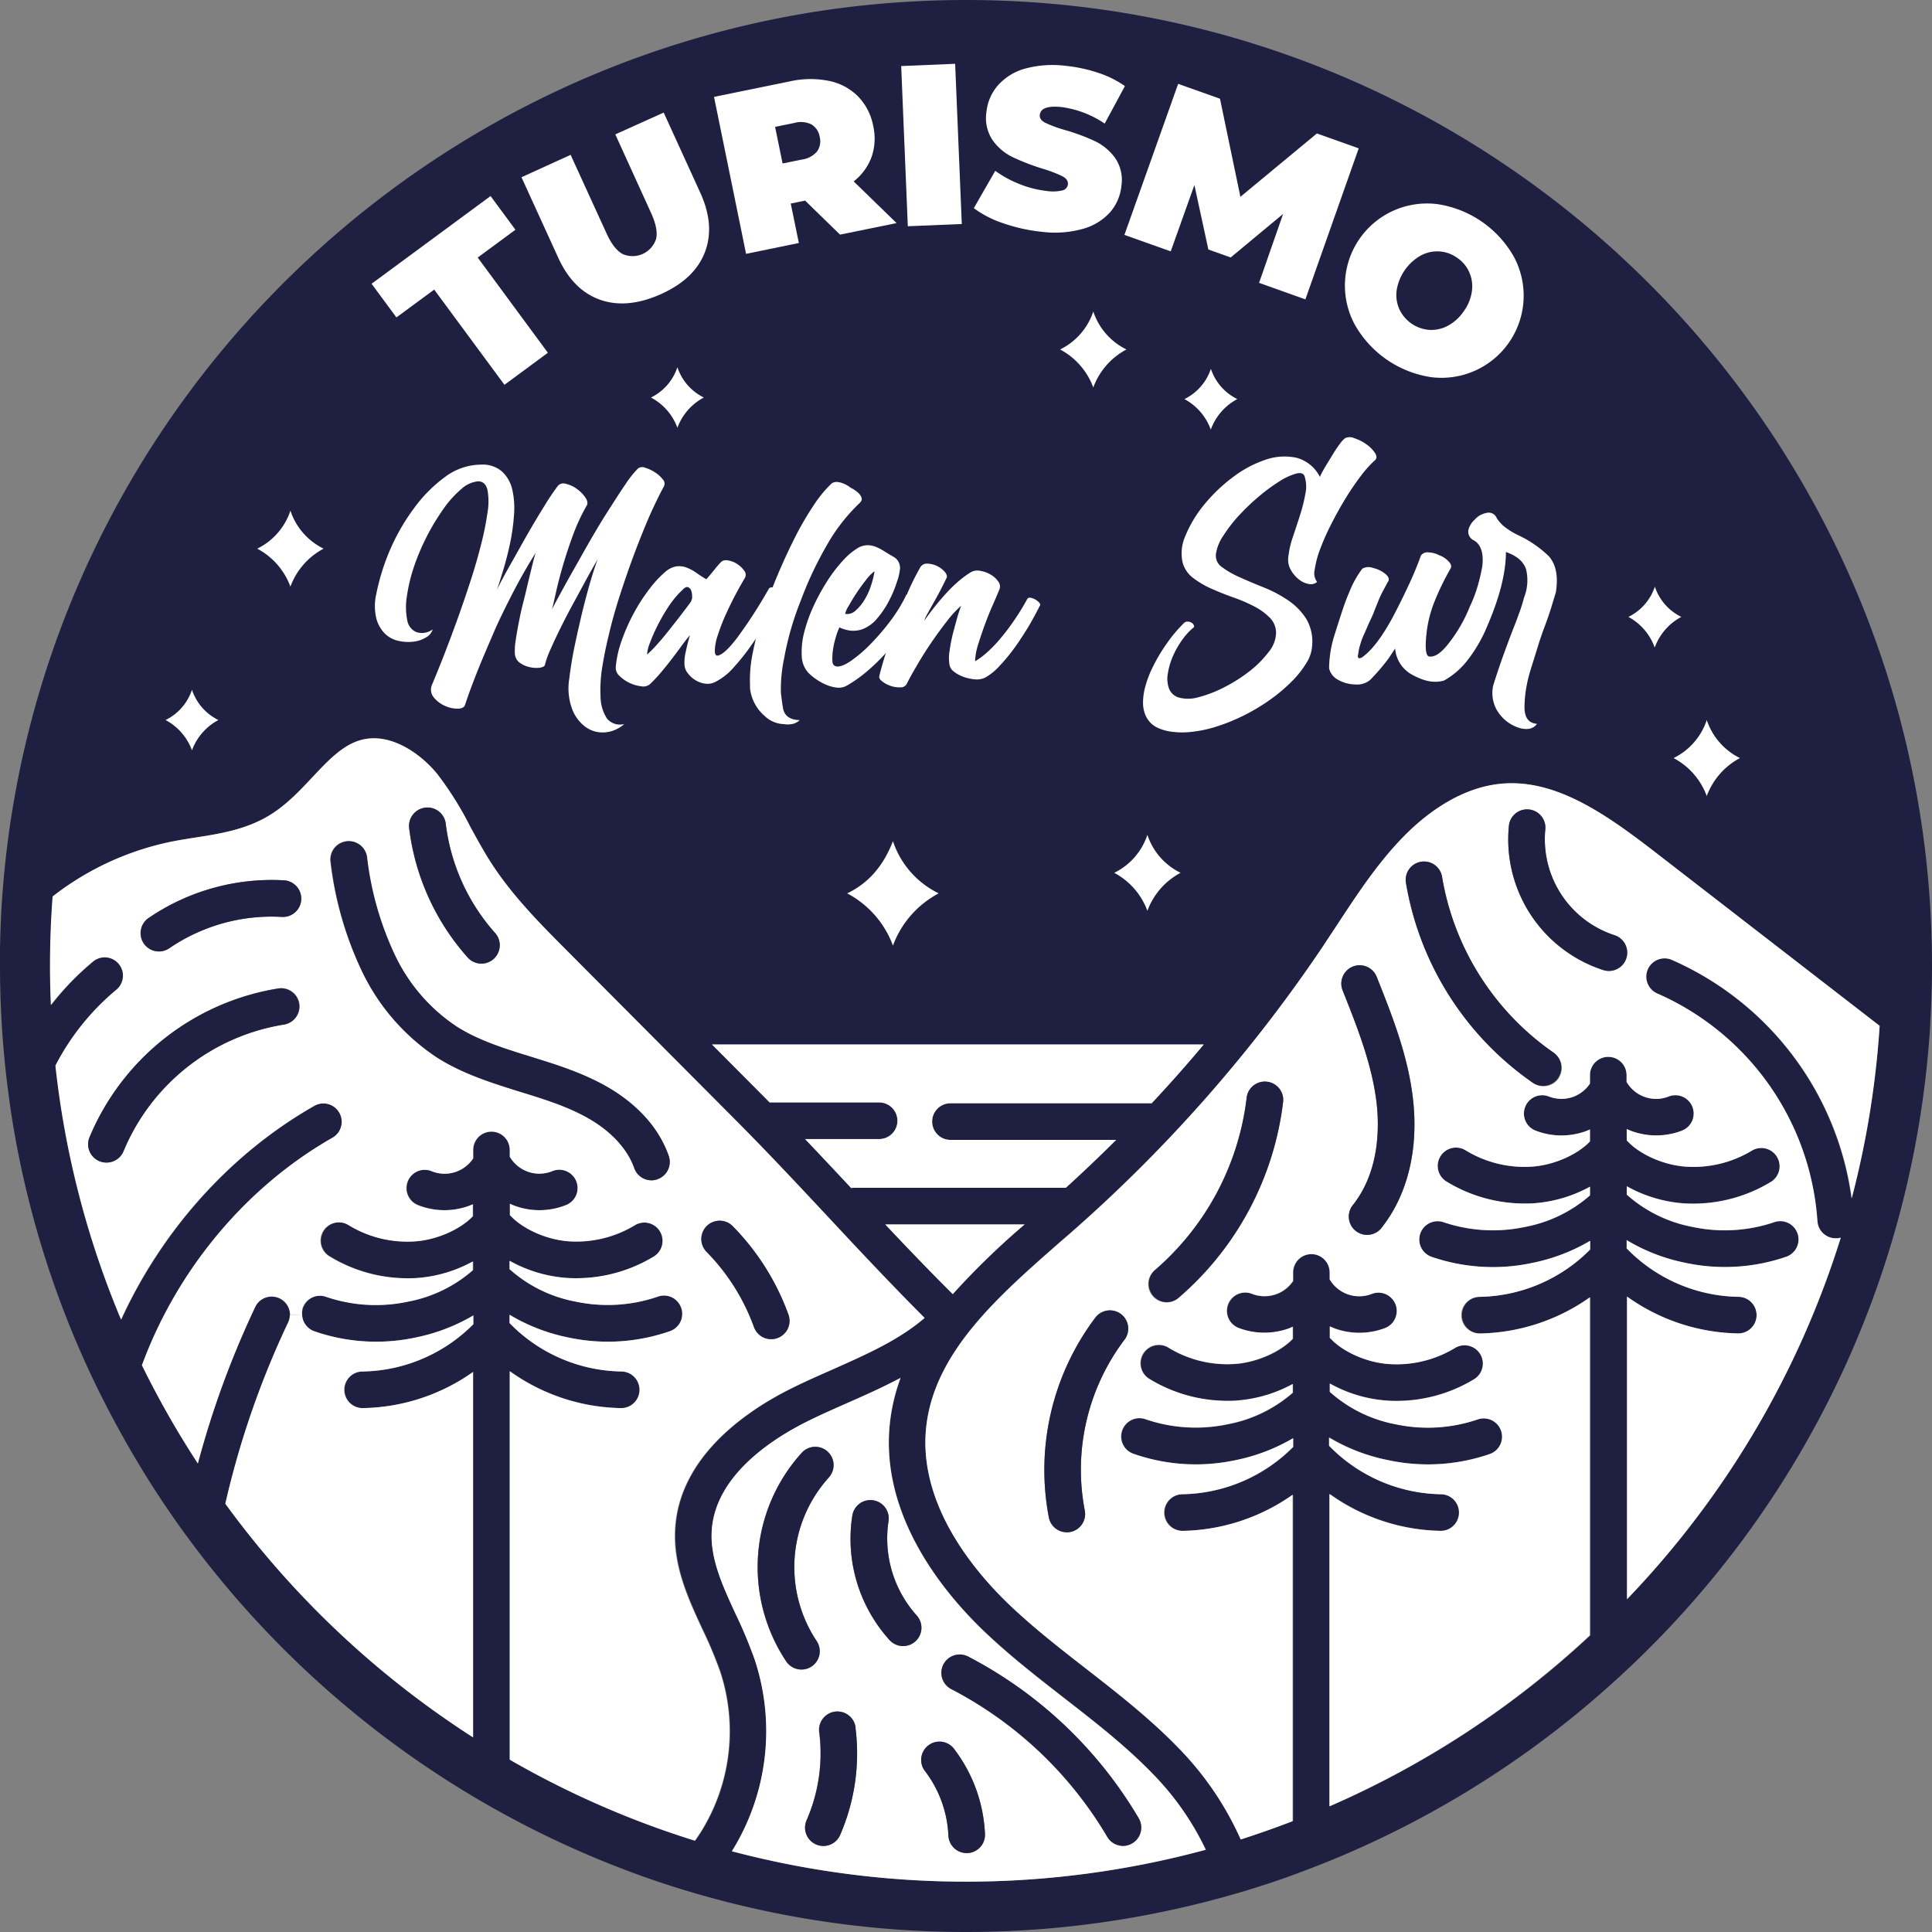 <svg xmlns="http://www.w3.org/2000/svg" viewBox="0 0 422.1 422.1"><rect x="0" y="0" width="422.1" height="422.1" fill="#808080" stroke="none"/><defs><style>.cls-1{fill:#1f1f42;}.cls-2{fill:#fff;}</style></defs><g id="Capa_2" data-name="Capa 2"><g id="Capa_1-2" data-name="Capa 1"><path class="cls-1" d="M422.1,211.05c0,4-.13,8-.35,11.92-.05,1.49-.18,3.23-.28,4.43a210.6,210.6,0,0,1-66.06,137.45q-3.92,3.67-8,7.14a211.26,211.26,0,0,1-56.89,34.56q-4,1.62-8,3.08c-2.65,1-5.32,1.86-8,2.72s-5.12,1.55-7.71,2.26a211.25,211.25,0,0,1-114.56-.86q-4.53-1.31-9-2.82A212,212,0,0,1,46.5,343.05q-3.44-4.28-6.64-8.71a209.77,209.77,0,0,1-13-20.43q-3-5.36-5.71-10.89A209.64,209.64,0,0,1,2.48,243.44Q2,240.25,1.6,237a212,212,0,0,1-1.6-26c0-1.18,0-2.36,0-3.53.07-4.26.25-8.49.57-12.68C8.92,86,100.13,0,211.05,0,327.42,0,422.1,94.68,422.1,211.05Zm-11.44,13.07-48.9-37.83c-10.83-8.38-21.5-15.85-33.08-15.09-9,.59-16.55,6.22-21.25,10.83-6,5.89-10.6,12.91-15.48,20.34-1,1.56-2.05,3.12-3.08,4.67a323.29,323.29,0,0,1-55.13,62.43l-2.31,2c-13.44,11.79-27.34,24-29.08,40.31-1.8,17,10.7,31.67,18.31,38.91,5.17,4.92,11,9.45,16.6,13.82,6.91,5.38,14,10.93,20.31,17.43a68.24,68.24,0,0,1,13.6,19.89q5.76-1.82,11.35-4V326.56a43,43,0,0,1-24.08,7.9h0a4,4,0,0,1,0-8,34.93,34.93,0,0,0,24.17-10.34v-1.91A40.52,40.52,0,0,1,270,319a41.24,41.24,0,0,1-22.22-1.32,4,4,0,1,1,2.61-7.56,33.8,33.8,0,0,0,17.92,1.07,30,30,0,0,0,14.19-6.89v-1.9A30,30,0,0,1,270.79,306c-.86.07-1.72.11-2.58.11a32.7,32.7,0,0,1-17-4.78,4,4,0,1,1,4.18-6.82A24.59,24.59,0,0,0,270.14,298c4.61-.38,9.68-2.63,12.38-5.48v-2.63c-.29.13-.57.26-.86.37a15.79,15.79,0,0,1-11-.11,4,4,0,0,1,2.92-7.45,7.51,7.51,0,0,0,9-2.81V278a4,4,0,1,1,8,0v1.47a7.49,7.49,0,0,0,9.2,3.19,4,4,0,0,1,2.92,7.45,15.79,15.79,0,0,1-11,.11c-.37-.14-.73-.3-1.09-.47v2.51l.16.14c2.68,2.9,7.79,5.18,12.44,5.56a24.61,24.61,0,0,0,14.76-3.52,4,4,0,0,1,4.18,6.82,32.7,32.7,0,0,1-17,4.78c-.86,0-1.73,0-2.59-.11a29.69,29.69,0,0,1-12-3.7v1.82a29.82,29.82,0,0,0,14.42,7.1,33.77,33.77,0,0,0,17.91-1.07,4,4,0,0,1,2.62,7.56A41.28,41.28,0,0,1,303.24,319a40.37,40.37,0,0,1-12.72-4.93v1.8a34.85,34.85,0,0,0,24.39,10.59,4,4,0,0,1,0,8h0a43,43,0,0,1-24.31-8.06v68.22a200.76,200.76,0,0,0,56.89-37.34V283.42a42.93,42.93,0,0,1-24.08,7.9h0a4,4,0,0,1,0-8A34.82,34.82,0,0,0,347.41,273v-1.91a40.53,40.53,0,0,1-12.5,4.8,41.14,41.14,0,0,1-22.22-1.33A4,4,0,0,1,315.3,267a33.7,33.7,0,0,0,17.92,1.07,29.88,29.88,0,0,0,14.19-6.89v-1.9a29.84,29.84,0,0,1-11.73,3.58c-.86.07-1.72.1-2.58.1a32.7,32.7,0,0,1-17-4.78,4,4,0,1,1,4.18-6.82A24.59,24.59,0,0,0,335,254.86c4.61-.37,9.68-2.62,12.38-5.48v-2.62c-.29.12-.57.26-.86.36a15.58,15.58,0,0,1-5.37.95,15.41,15.41,0,0,1-5.66-1.06,4,4,0,0,1,2.92-7.45,7.56,7.56,0,0,0,5.34.06,7.65,7.65,0,0,0,3.63-2.87V234.9a4,4,0,0,1,8,0v1.47a7.46,7.46,0,0,0,9.2,3.19,4,4,0,0,1,2.92,7.45,15.65,15.65,0,0,1-11,.11,11.46,11.46,0,0,1-1.09-.46v2.51a2,2,0,0,1,.16.14c2.68,2.89,7.8,5.17,12.44,5.55a24.59,24.59,0,0,0,14.76-3.52,4,4,0,0,1,4.18,6.82,32.7,32.7,0,0,1-17,4.78c-.86,0-1.73,0-2.59-.1a30,30,0,0,1-11.95-3.7V261a29.9,29.9,0,0,0,14.42,7.09A33.71,33.71,0,0,0,387.75,267a4,4,0,0,1,2.61,7.56,41.17,41.17,0,0,1-22.23,1.33,40.15,40.15,0,0,1-12.72-4.94v1.81a34.8,34.8,0,0,0,24.39,10.58,4,4,0,0,1,0,8h0a42.91,42.91,0,0,1-24.31-8.06V349.4a200.17,200.17,0,0,0,46.7-79,4.29,4.29,0,0,1-.81.14H401a4,4,0,0,1-4-3.73,58.68,58.68,0,0,0-35-49.76,4,4,0,0,1,3.22-7.33,66.69,66.69,0,0,1,39.27,52.08A199.12,199.12,0,0,0,410.66,224.12ZM263,228.19H155.55l10.52,10.57,2.08,2.1h23.92a4,4,0,0,1,0,8H175.89c3.45,3.62,6.79,7.19,10.07,10.7a4.93,4.93,0,0,1,.54-.05h46.37q5.64-5.15,11-10.47h-36.2a4,4,0,0,1,0-8h43.93Q257.49,234.73,263,228.19Zm.47,175.94a61.28,61.28,0,0,0-11.61-16.61c-5.88-6.08-12.79-11.46-19.47-16.66-5.78-4.5-11.75-9.15-17.21-14.34-8.67-8.26-22.91-25.17-20.74-45.56a41.24,41.24,0,0,1,2.35-9.93c-3.84,2.05-7.83,3.82-11.76,5.55-2.71,1.2-5.52,2.44-8.17,3.74-7.65,3.74-20.58,11.85-21.33,24.11-.37,6.09,2.36,12,5.26,18.28a99.4,99.4,0,0,1,4.14,9.92,49.67,49.67,0,0,1-4.92,41.7,1.48,1.48,0,0,0-.08.13,200.36,200.36,0,0,0,103.54-.33ZM223.86,267.51H193.41c4.72,5,9.59,10.1,14.75,15.23A166.91,166.91,0,0,1,223.86,267.51Zm-42.1,31.76c7.49-3.31,14.63-6.47,20.28-11.33-7.56-7.55-14.5-15-21.23-22.18-6.47-6.92-13.16-14.08-20.41-21.36l-36.7-36.87c-5.68-5.7-11.55-11.6-16.15-18.63-1.79-2.74-3.34-5.6-4.85-8.36A72.06,72.06,0,0,0,95.47,169c-3.68-4.46-10.23-9.06-16.56-7.36-4,1.08-7.24,4.51-10.64,8.13-2.84,3-5.78,6.17-9.55,8.43C53.61,181.28,48,182.17,42.5,183c-1.56.25-3,.48-4.5.76a62.56,62.56,0,0,0-26.43,12.08Q11,203.39,11,211.05c0,2.86.07,5.7.19,8.53a60.89,60.89,0,0,1,9.2-9.51,4,4,0,1,1,5.1,6.17,53.42,53.42,0,0,0-13.31,16.57A198.56,198.56,0,0,0,26.52,288.3c8.87-19.4,23.76-36.19,42.2-46.69a4,4,0,1,1,4,6.95c-19.07,10.86-34,29-41.64,49.72a200,200,0,0,0,12.14,21.46,200.63,200.63,0,0,1,12.51-34.16A4,4,0,1,1,62.92,289a192.76,192.76,0,0,0-13.69,39.53,201.81,201.81,0,0,0,54.13,51.05V299.74a42.9,42.9,0,0,1-24.08,7.9h0a4,4,0,0,1,0-8,34.84,34.84,0,0,0,24.16-10.33v-1.92a40.57,40.57,0,0,1-12.49,4.8,41.17,41.17,0,0,1-22.23-1.33A4,4,0,0,1,66,287.2a4.13,4.13,0,0,1,.22-1.42,4,4,0,0,1,5.09-2.48,33.57,33.57,0,0,0,17.91,1.07,29.87,29.87,0,0,0,14.19-6.88v-1.91a29.79,29.79,0,0,1-11.72,3.58c-.86.07-1.73.1-2.59.1a32.7,32.7,0,0,1-17-4.78,4,4,0,1,1,4.18-6.82A24.54,24.54,0,0,0,91,271.18c4.6-.37,9.67-2.62,12.37-5.48v-2.62a9.19,9.19,0,0,1-.86.36,15.65,15.65,0,0,1-11-.11,4,4,0,1,1,2.93-7.44,7.48,7.48,0,0,0,9-2.82v-1.85a4,4,0,0,1,8,0v1.47a7.49,7.49,0,0,0,9.2,3.2,4,4,0,1,1,2.92,7.44,15.65,15.65,0,0,1-11,.11,11.46,11.46,0,0,1-1.09-.46v2.51l.16.14c2.68,2.89,7.8,5.17,12.45,5.55a24.59,24.59,0,0,0,14.75-3.52,4,4,0,0,1,4.18,6.82,32.67,32.67,0,0,1-17,4.78c-.86,0-1.72,0-2.58-.1a30,30,0,0,1-12-3.7v1.82a29.81,29.81,0,0,0,14.42,7.09,33.7,33.7,0,0,0,17.92-1.07,4,4,0,1,1,2.61,7.56,41.14,41.14,0,0,1-22.22,1.33,40.3,40.3,0,0,1-12.73-4.94v1.81a34.82,34.82,0,0,0,24.4,10.58,4,4,0,0,1,0,8h-.05a42.93,42.93,0,0,1-24.31-8.06v84.87a199.4,199.4,0,0,0,40.45,17.7c.48-.68.94-1.36,1.38-2.06a41.57,41.57,0,0,0,4.11-34.92,91.52,91.52,0,0,0-3.82-9.11c-3.18-6.89-6.47-14-6-22.11,1-16.31,16.58-26.31,25.79-30.81C176.09,301.77,179,300.5,181.76,299.27Z"></path><path class="cls-2" d="M361.76,186.29l48.9,37.83a199.12,199.12,0,0,1-6.09,37.68,66.69,66.69,0,0,0-39.27-52.08,4,4,0,0,0-3.22,7.33,58.68,58.68,0,0,1,35,49.76,4,4,0,0,0,4,3.73h.27a4.29,4.29,0,0,0,.81-.14,200.17,200.17,0,0,1-46.7,79V283.26a42.91,42.91,0,0,0,24.31,8.06h0a4,4,0,0,0,0-8,34.8,34.8,0,0,1-24.39-10.58v-1.81a40.15,40.15,0,0,0,12.72,4.94,41.17,41.17,0,0,0,22.23-1.33,4,4,0,0,0-2.61-7.56,33.71,33.71,0,0,1-17.92,1.07A29.9,29.9,0,0,1,355.41,261v-1.82a30,30,0,0,0,11.95,3.7c.86.07,1.73.1,2.59.1a32.7,32.7,0,0,0,17-4.78,4,4,0,0,0-4.18-6.82A24.59,24.59,0,0,1,368,254.86c-4.64-.38-9.76-2.66-12.44-5.55a2,2,0,0,0-.16-.14v-2.51a11.46,11.46,0,0,0,1.09.46,15.65,15.65,0,0,0,11-.11,4,4,0,0,0-2.92-7.45,7.46,7.46,0,0,1-9.2-3.19V234.9a4,4,0,0,0-8,0v1.85a7.65,7.65,0,0,1-3.63,2.87,7.56,7.56,0,0,1-5.34-.06,4,4,0,0,0-2.92,7.45,15.41,15.41,0,0,0,5.66,1.06,15.58,15.58,0,0,0,5.37-.95c.29-.1.57-.24.86-.36v2.62c-2.7,2.86-7.77,5.11-12.38,5.48a24.59,24.59,0,0,1-14.75-3.52,4,4,0,1,0-4.18,6.82,32.7,32.7,0,0,0,17,4.78c.86,0,1.72,0,2.58-.1a29.84,29.84,0,0,0,11.73-3.58v1.9a29.88,29.88,0,0,1-14.19,6.89A33.7,33.7,0,0,1,315.3,267a4,4,0,0,0-2.61,7.56,41.14,41.14,0,0,0,22.22,1.33,40.53,40.53,0,0,0,12.5-4.8V273a34.82,34.82,0,0,1-24.16,10.34,4,4,0,0,0,0,8h0a42.93,42.93,0,0,0,24.08-7.9v73.86a200.76,200.76,0,0,1-56.89,37.34V326.4a43,43,0,0,0,24.31,8.06h0a4,4,0,0,0,0-8,34.85,34.85,0,0,1-24.39-10.59v-1.8A40.37,40.37,0,0,0,303.24,319a41.28,41.28,0,0,0,22.23-1.32,4,4,0,0,0-2.62-7.56,33.77,33.77,0,0,1-17.91,1.07,29.82,29.82,0,0,1-14.42-7.1v-1.82a29.69,29.69,0,0,0,12,3.7c.86.07,1.73.11,2.59.11a32.7,32.7,0,0,0,17-4.78,4,4,0,0,0-4.18-6.82A24.61,24.61,0,0,1,303.12,298c-4.65-.38-9.76-2.66-12.44-5.56l-.16-.14v-2.51c.36.17.72.33,1.09.47a15.79,15.79,0,0,0,11-.11,4,4,0,0,0-2.92-7.45,7.49,7.49,0,0,1-9.2-3.19V278a4,4,0,1,0-8,0v1.85a7.51,7.51,0,0,1-9,2.81,4,4,0,0,0-2.92,7.45,15.79,15.79,0,0,0,11,.11c.29-.11.57-.24.86-.37v2.63c-2.7,2.85-7.77,5.1-12.38,5.48a24.59,24.59,0,0,1-14.75-3.52,4,4,0,1,0-4.18,6.82,32.7,32.7,0,0,0,17,4.78c.86,0,1.72,0,2.58-.11a30,30,0,0,0,11.73-3.57v1.9a30,30,0,0,1-14.19,6.89,33.8,33.8,0,0,1-17.92-1.07,4,4,0,1,0-2.61,7.56A41.24,41.24,0,0,0,270,319a40.52,40.52,0,0,0,12.5-4.79v1.91a34.93,34.93,0,0,1-24.17,10.34,4,4,0,0,0,0,8h0a43,43,0,0,0,24.08-7.9v71.33q-5.59,2.14-11.35,4A68.24,68.24,0,0,0,257.57,382c-6.27-6.5-13.4-12.05-20.31-17.43-5.62-4.37-11.43-8.9-16.6-13.82-7.61-7.24-20.11-21.93-18.31-38.91,1.74-16.33,15.64-28.52,29.08-40.31l2.31-2A323.29,323.29,0,0,0,288.87,207c1-1.55,2.05-3.11,3.08-4.67,4.88-7.43,9.49-14.45,15.48-20.34,4.7-4.61,12.21-10.24,21.25-10.83C340.26,170.44,350.93,177.91,361.76,186.29Zm-6.43,23.06a4,4,0,0,0-2.57-5,22.05,22.05,0,0,1-15.13-23.25,4,4,0,0,0-7.95-.83,30,30,0,0,0,20.61,31.69,4.09,4.09,0,0,0,1.23.19A4,4,0,0,0,355.33,209.35Zm-14.81,26.22a4,4,0,0,0-1.06-5.55,58.45,58.45,0,0,1-24.4-38.44,4,4,0,0,0-7.9,1.26A66.57,66.57,0,0,0,335,236.63a4,4,0,0,0,5.56-1.06Zm-38.71,32.67c5.73-7.19,8.17-17.24,6.88-28.29-1.1-9.44-4.57-18.14-7.92-26.55a4,4,0,0,0-7.43,3c3.16,7.93,6.42,16.13,7.41,24.52.6,5.16.73,14.94-5.19,22.38a4,4,0,1,0,6.25,5Zm-21.48-27.48a4,4,0,0,0-7.95-.92,58.84,58.84,0,0,1-20,37.57,4,4,0,1,0,5.19,6.08A66.92,66.92,0,0,0,280.33,240.76Zm-34.66,51.95a4,4,0,0,0-6.36-4.86,55.25,55.25,0,0,0-10.15,43.66,4,4,0,0,0,3.92,3.22,4.29,4.29,0,0,0,.79-.07A4,4,0,0,0,237,330,47.11,47.11,0,0,1,245.67,292.71Z"></path><path class="cls-1" d="M352.76,204.32a4,4,0,0,1-1.24,7.8,4.09,4.09,0,0,1-1.23-.19,30,30,0,0,1-20.61-31.69,4,4,0,0,1,7.95.83,22.05,22.05,0,0,0,15.13,23.25Z"></path><path class="cls-1" d="M339.46,230a4,4,0,0,1-4.5,6.61,66.57,66.57,0,0,1-27.8-43.79,4,4,0,0,1,7.9-1.26A58.45,58.45,0,0,0,339.46,230Z"></path><path class="cls-1" d="M308.69,240c1.29,11.05-1.15,21.1-6.88,28.29a4,4,0,1,1-6.25-5c5.92-7.44,5.79-17.22,5.19-22.38-1-8.39-4.25-16.59-7.41-24.52a4,4,0,0,1,7.43-3C304.12,221.81,307.59,230.51,308.69,240Z"></path><path class="cls-1" d="M276.81,236.33a4,4,0,0,1,3.52,4.43,66.92,66.92,0,0,1-22.79,42.73,4,4,0,0,1-2.59,1,4,4,0,0,1-2.6-7,58.84,58.84,0,0,0,20-37.57A4,4,0,0,1,276.81,236.33Z"></path><path class="cls-2" d="M155.55,228.19H263q-5.47,6.54-11.38,12.85H207.65a4,4,0,0,0,0,8h36.2q-5.34,5.33-11,10.47H186.5a4.93,4.93,0,0,0-.54.05c-3.28-3.51-6.62-7.08-10.07-10.7h16.18a4,4,0,0,0,0-8H168.15l-2.08-2.1Z"></path><path class="cls-2" d="M251.82,387.52a61.28,61.28,0,0,1,11.61,16.61,200.36,200.36,0,0,1-103.54.33,1.48,1.48,0,0,1,.08-.13,49.67,49.67,0,0,0,4.92-41.7,99.4,99.4,0,0,0-4.14-9.92c-2.9-6.27-5.63-12.19-5.26-18.28.75-12.26,13.68-20.37,21.33-24.11,2.65-1.3,5.46-2.54,8.17-3.74,3.93-1.73,7.92-3.5,11.76-5.55A41.24,41.24,0,0,0,194.4,311c-2.17,20.39,12.07,37.3,20.74,45.56,5.46,5.19,11.43,9.84,17.21,14.34C239,376.06,245.94,381.44,251.82,387.52Zm-4.46,15.21a4,4,0,0,0,1.43-5.47,93.06,93.06,0,0,0-37.3-35.33,4,4,0,1,0-3.66,7.12,85.06,85.06,0,0,1,34.06,32.25,4,4,0,0,0,3.45,2A3.92,3.92,0,0,0,247.36,402.73Zm-36,2.13a4,4,0,0,0,3.83-4.16,33,33,0,0,0-6.61-18.43,4,4,0,1,0-6.37,4.82,25.1,25.1,0,0,1,5,13.93,4,4,0,0,0,4,3.84ZM200,358.58a4,4,0,0,0,.26-5.65,25.19,25.19,0,0,1-6.15-20.56,4,4,0,1,0-7.9-1.27,32.93,32.93,0,0,0,8.14,27.23,4,4,0,0,0,5.65.25Zm-16.46,42.33a44.66,44.66,0,0,0,3.35-23.5,4,4,0,1,0-7.94,1,36.52,36.52,0,0,1-2.74,19.28,4,4,0,0,0,2.07,5.26,3.92,3.92,0,0,0,1.59.34A4,4,0,0,0,183.55,400.91Zm-2.46-78.13a4,4,0,1,0-5.93-5.37A37.16,37.16,0,0,0,171.77,363a4,4,0,0,0,3.33,1.78,3.93,3.93,0,0,0,2.22-.67,4,4,0,0,0,1.11-5.54,29.17,29.17,0,0,1,2.66-35.75Z"></path><path class="cls-1" d="M248.79,397.26a4,4,0,0,1-1.43,5.47,3.92,3.92,0,0,1-2,.55,4,4,0,0,1-3.45-2,85.06,85.06,0,0,0-34.06-32.25,4,4,0,1,1,3.66-7.12A93.06,93.06,0,0,1,248.79,397.26Z"></path><path class="cls-1" d="M244.92,287.1a4,4,0,0,1,.75,5.61A47.11,47.11,0,0,0,237,330a4,4,0,0,1-3.14,4.71,4.29,4.29,0,0,1-.79.07,4,4,0,0,1-3.92-3.22,55.25,55.25,0,0,1,10.15-43.66A4,4,0,0,1,244.92,287.1Z"></path><path class="cls-2" d="M193.41,267.51h30.45a166.91,166.91,0,0,0-15.7,15.23C203,277.61,198.13,272.52,193.41,267.51Z"></path><path class="cls-1" d="M215.2,400.7a4,4,0,0,1-3.83,4.16h-.17a4,4,0,0,1-4-3.84,25.1,25.1,0,0,0-5-13.93,4,4,0,1,1,6.37-4.82A33,33,0,0,1,215.2,400.7Z"></path><path class="cls-1" d="M200.27,352.93a4,4,0,0,1-5.91,5.4,32.93,32.93,0,0,1-8.14-27.23,4,4,0,1,1,7.9,1.27A25.19,25.19,0,0,0,200.27,352.93Z"></path><path class="cls-2" d="M202,287.94c-5.65,4.86-12.79,8-20.28,11.33-2.79,1.23-5.67,2.5-8.46,3.87-9.21,4.5-24.8,14.5-25.79,30.81-.5,8.1,2.79,15.22,6,22.11a91.52,91.52,0,0,1,3.82,9.11,41.57,41.57,0,0,1-4.11,34.92c-.44.7-.9,1.38-1.38,2.06a199.4,199.4,0,0,1-40.45-17.7V299.58a42.93,42.93,0,0,0,24.31,8.06h.05a4,4,0,0,0,0-8,34.82,34.82,0,0,1-24.4-10.58v-1.81a40.3,40.3,0,0,0,12.73,4.94,41.14,41.14,0,0,0,22.22-1.33,4,4,0,1,0-2.61-7.56,33.7,33.7,0,0,1-17.92,1.07,29.81,29.81,0,0,1-14.42-7.09v-1.82a30,30,0,0,0,12,3.7c.86.07,1.72.1,2.58.1a32.67,32.67,0,0,0,17-4.78,4,4,0,0,0-4.18-6.82A24.59,24.59,0,0,1,124,271.18c-4.65-.38-9.77-2.66-12.45-5.55l-.16-.14V263a11.46,11.46,0,0,0,1.09.46,15.65,15.65,0,0,0,11-.11,4,4,0,1,0-2.92-7.44,7.49,7.49,0,0,1-9.2-3.2v-1.47a4,4,0,0,0-8,0v1.85a7.48,7.48,0,0,1-9,2.82,4,4,0,1,0-2.93,7.44,15.65,15.65,0,0,0,11,.11,9.19,9.19,0,0,0,.86-.36v2.62c-2.7,2.86-7.77,5.11-12.37,5.48a24.54,24.54,0,0,1-14.76-3.52,4,4,0,1,0-4.18,6.82,32.7,32.7,0,0,0,17,4.78c.86,0,1.73,0,2.59-.1a29.79,29.79,0,0,0,11.72-3.58v1.91a29.87,29.87,0,0,1-14.19,6.88,33.57,33.57,0,0,1-17.91-1.07,4,4,0,0,0-5.09,2.48A4.13,4.13,0,0,0,66,287.2l-2.64.09a4,4,0,0,0-7.62-1.71,200.63,200.63,0,0,0-12.51,34.16A200,200,0,0,1,31,298.28c7.6-20.69,22.57-38.86,41.64-49.72a4,4,0,1,0-4-6.95c-18.44,10.5-33.33,27.29-42.2,46.69a198.56,198.56,0,0,1-14.34-55.49,53.42,53.42,0,0,1,13.31-16.57,4,4,0,1,0-5.1-6.17,60.89,60.89,0,0,0-9.2,9.51c-.12-2.83-.19-5.67-.19-8.53q0-7.67.57-15.19A62.56,62.56,0,0,1,38,183.78c1.46-.28,2.94-.51,4.5-.76,5.46-.85,11.11-1.74,16.22-4.79,3.77-2.26,6.71-5.4,9.55-8.43,3.4-3.62,6.61-7.05,10.64-8.13,6.33-1.7,12.88,2.9,16.56,7.36a72.06,72.06,0,0,1,7.23,11.51c1.51,2.76,3.06,5.62,4.85,8.36,4.6,7,10.47,12.93,16.15,18.63l36.7,36.87c7.25,7.28,13.94,14.44,20.41,21.36C187.54,273,194.48,280.39,202,287.94Zm-32.18,4.4a4,4,0,0,0,2.41-5.12,53.45,53.45,0,0,0-12.18-19.33,4,4,0,0,0-5.7,5.62,45.42,45.42,0,0,1,10.35,16.43,4,4,0,0,0,3.77,2.64A3.74,3.74,0,0,0,169.86,292.34Zm-26.19-34.71a4,4,0,0,0,2.44-5.1c-2.67-7.6-8.79-12.4-13.45-15.08-5.34-3.08-11.13-4.87-16.73-6.61l-.65-.2c-5.83-1.8-11-3.52-15.46-6.33a38.53,38.53,0,0,1-13.68-15.88,68.52,68.52,0,0,1-6-21.21,4,4,0,1,0-7.93,1.06A76,76,0,0,0,79,212a46.62,46.62,0,0,0,16.59,19.12c5.26,3.32,11,5.23,17.36,7.21l.65.2c5.42,1.67,10.54,3.26,15.1,5.89,4.93,2.84,8.45,6.68,9.9,10.81a4,4,0,0,0,3.78,2.67A3.88,3.88,0,0,0,143.67,257.63Zm-35.79-48.14a4,4,0,0,0,.3-5.65A43.81,43.81,0,0,1,97.39,180a4,4,0,0,0-8,.95,51.87,51.87,0,0,0,12.79,28.26,4,4,0,0,0,5.65.31ZM65.81,196.56a4,4,0,0,0-3.76-4.23,47.75,47.75,0,0,0-29.62,8.24,4,4,0,0,0,4.53,6.6,39.62,39.62,0,0,1,24.62-6.85A4,4,0,0,0,65.81,196.56ZM62,223.85a4,4,0,1,0-1.19-7.91,54,54,0,0,0-41.25,32.53,4,4,0,0,0,2.2,5.21,4,4,0,0,0,1.5.29A4,4,0,0,0,27,251.48,45.86,45.86,0,0,1,62,223.85Z"></path><path class="cls-1" d="M186.9,377.41a44.66,44.66,0,0,1-3.35,23.5,4,4,0,0,1-3.67,2.4,3.92,3.92,0,0,1-1.59-.34,4,4,0,0,1-2.07-5.26A36.52,36.52,0,0,0,179,378.43a4,4,0,1,1,7.94-1Z"></path><path class="cls-1" d="M180.81,317.13a4,4,0,0,1,.28,5.65,29.17,29.17,0,0,0-2.66,35.75,4,4,0,0,1-1.11,5.54,3.93,3.93,0,0,1-2.22.67,4,4,0,0,1-3.33-1.78,37.16,37.16,0,0,1,3.39-45.55A4,4,0,0,1,180.81,317.13Z"></path><path class="cls-1" d="M172.27,287.22a4,4,0,0,1-2.41,5.12,3.74,3.74,0,0,1-1.35.24,4,4,0,0,1-3.77-2.64,45.42,45.42,0,0,0-10.35-16.43,4,4,0,0,1,5.7-5.62A53.45,53.45,0,0,1,172.27,287.22Z"></path><path class="cls-1" d="M146.11,252.53a4,4,0,0,1-2.44,5.1,3.88,3.88,0,0,1-1.33.23,4,4,0,0,1-3.78-2.67c-1.45-4.13-5-8-9.9-10.81-4.56-2.63-9.68-4.22-15.1-5.89l-.65-.2c-6.38-2-12.1-3.89-17.36-7.21A46.62,46.62,0,0,1,79,212a76,76,0,0,1-6.73-23.68,4,4,0,1,1,7.93-1.06,68.52,68.52,0,0,0,6,21.21,38.53,38.53,0,0,0,13.68,15.88c4.44,2.81,9.63,4.53,15.46,6.33l.65.2c5.6,1.74,11.39,3.53,16.73,6.61C137.32,240.13,143.44,244.93,146.11,252.53Z"></path><path class="cls-1" d="M108.18,203.84a4,4,0,1,1-6,5.34,51.87,51.87,0,0,1-12.79-28.26,4,4,0,0,1,8-.95A43.81,43.81,0,0,0,108.18,203.84Z"></path><path class="cls-2" d="M103.36,299.74v79.84a201.81,201.81,0,0,1-54.13-51.05A192.76,192.76,0,0,1,62.92,289a4,4,0,0,0,.39-1.71L66,287.2a4,4,0,0,0,2.69,3.66,41.17,41.17,0,0,0,22.23,1.33,40.57,40.57,0,0,0,12.49-4.8v1.92A34.84,34.84,0,0,1,79.2,299.64a4,4,0,0,0,0,8h0A42.9,42.9,0,0,0,103.36,299.74Z"></path><path class="cls-1" d="M62.05,192.33a4,4,0,1,1-.47,8A39.62,39.62,0,0,0,37,207.17a4,4,0,0,1-4.53-6.6A47.75,47.75,0,0,1,62.05,192.33Z"></path><path class="cls-1" d="M65.34,219.29A4,4,0,0,1,62,223.85a45.86,45.86,0,0,0-35,27.63A4,4,0,0,1,23.24,254a4,4,0,0,1-1.5-.29,4,4,0,0,1-2.2-5.21,54,54,0,0,1,41.25-32.53A4,4,0,0,1,65.34,219.29Z"></path><path class="cls-2" d="M185.09,195.18c4.84-2.31,8-6.23,10-11.41a19.51,19.51,0,0,0,10,11.41,21.21,21.21,0,0,0-10,11.41A21.22,21.22,0,0,0,185.09,195.18ZM250.68,199a15.42,15.42,0,0,1,7.25-8.31,14.18,14.18,0,0,1-7.25-8.3,14.18,14.18,0,0,1-7.25,8.3A15.42,15.42,0,0,1,250.68,199ZM148,93.46a12.26,12.26,0,0,1,5.77-6.61A11.31,11.31,0,0,1,148,80.23a11.36,11.36,0,0,1-5.78,6.62A12.27,12.27,0,0,1,148,93.46Zm116.55.35a12.29,12.29,0,0,1,5.78-6.62,11.31,11.31,0,0,1-5.78-6.61,11.31,11.31,0,0,1-5.78,6.61A12.33,12.33,0,0,1,264.51,93.81Zm97,47.59a12.33,12.33,0,0,1,5.78-6.62,11.31,11.31,0,0,1-5.78-6.61,11.31,11.31,0,0,1-5.78,6.61A12.29,12.29,0,0,1,361.49,141.4ZM41.94,163.93a12.29,12.29,0,0,1,5.78-6.62,11.34,11.34,0,0,1-5.78-6.61,11.29,11.29,0,0,1-5.77,6.61A12.28,12.28,0,0,1,41.94,163.93ZM238.86,84.66a15.38,15.38,0,0,1,7.25-8.31,14.18,14.18,0,0,1-7.25-8.3,14.21,14.21,0,0,1-7.25,8.3A15.46,15.46,0,0,1,238.86,84.66ZM63.45,128.17a15.39,15.39,0,0,1,7.25-8.3,14.2,14.2,0,0,1-7.25-8.31,14.2,14.2,0,0,1-7.25,8.31A15.43,15.43,0,0,1,63.45,128.17Zm309.44,45.75a15.44,15.44,0,0,1,7.25-8.3,14.29,14.29,0,0,1-7.25-8.31,14.23,14.23,0,0,1-7.25,8.31A15.36,15.36,0,0,1,372.89,173.92Z"></path><path class="cls-2" d="M94.86,63.27l-8.25,6.08L81.18,62l26-19.17,5.43,7.36-8.24,6.08L119.7,77.07l-9.49,7Z"></path><path class="cls-2" d="M131.08,65.48q-5.9-2.1-9.15-9.24l-8-17.52,10.74-4.89L132.52,51c1.07,2.34,2.25,3.84,3.57,4.53a5.4,5.4,0,0,0,7.24-3.3q.53-2.16-1.07-5.67l-7.83-17.2L145,24.59l8,17.52q3.25,7.14,1,13t-9.62,9.16Q137,67.57,131.08,65.48Z"></path><path class="cls-2" d="M175.9,43.83l-3.14.64,1.77,8.62L163,55.46l-7-34.29,16.51-3.38a20.64,20.64,0,0,1,8.59-.12,12.37,12.37,0,0,1,6.36,3.39,12.59,12.59,0,0,1,3.32,6.47,12.35,12.35,0,0,1-.36,6.76,12,12,0,0,1-3.91,5.34l9.37,9.11-12.35,2.52Zm1.4-16.64a5.29,5.29,0,0,0-3.75-.33l-4.21.86,1.64,8,4.21-.86a5.27,5.27,0,0,0,3.32-1.77,3.86,3.86,0,0,0,.57-3.21A3.87,3.87,0,0,0,177.3,27.19Z"></path><path class="cls-2" d="M196.89,14.43l11.79-.49,1.45,35-11.79.49Z"></path><path class="cls-2" d="M219.22,48.79a22.88,22.88,0,0,1-6.46-3.31l4.68-8.16a24.11,24.11,0,0,0,5.32,2.9,22.25,22.25,0,0,0,5.83,1.49,9.26,9.26,0,0,0,3.53-.11,1.51,1.51,0,0,0,1.19-1.31c.08-.73-.32-1.32-1.19-1.78a29.6,29.6,0,0,0-4.38-1.67,49.85,49.85,0,0,1-6.52-2.52,11.5,11.5,0,0,1-4.34-3.67,8.65,8.65,0,0,1-1.36-6.2A10.38,10.38,0,0,1,218,18.68,12.28,12.28,0,0,1,223.92,15a23.11,23.11,0,0,1,9-.61,33.34,33.34,0,0,1,7,1.51,22.21,22.21,0,0,1,5.85,2.91L241.35,27a21.92,21.92,0,0,0-9.43-3.61c-3-.31-4.6.26-4.75,1.72-.08.69.32,1.26,1.18,1.71a28.11,28.11,0,0,0,4.3,1.58,45.15,45.15,0,0,1,6.54,2.42,11.78,11.78,0,0,1,4.41,3.65A8.49,8.49,0,0,1,245,40.61a10.26,10.26,0,0,1-2.46,5.75A12.4,12.4,0,0,1,236.59,50a22.69,22.69,0,0,1-9,.64A36.88,36.88,0,0,1,219.22,48.79Z"></path><path class="cls-2" d="M275.08,61.8l5.25-15.06-11.45,9.51L264,54.51l-3.05-14.09-5.17,14.5-10.12-3.6,11.74-33,9.14,3.25L271,43l16.71-13.84,9.14,3.25-11.65,33Z"></path><path class="cls-2" d="M295.93,70.81a17.94,17.94,0,0,1,18.19-26.2A23.11,23.11,0,0,1,330.8,56.19a17.95,17.95,0,0,1-18.2,26.2,23.07,23.07,0,0,1-16.67-11.58Zm16.32,1.26a7.69,7.69,0,0,0,4.06-.89,9.77,9.77,0,0,0,3.5-3.2,9.61,9.61,0,0,0,1.77-4.4,7.57,7.57,0,0,0-.58-4.11,7.38,7.38,0,0,0-2.65-3.15,7.53,7.53,0,0,0-3.88-1.39,7.63,7.63,0,0,0-4.05.89,10.66,10.66,0,0,0-5.28,7.6,7.62,7.62,0,0,0,.58,4.12,7.86,7.86,0,0,0,6.53,4.53Z"></path><path class="cls-2" d="M136.39,158.18A7.2,7.2,0,0,1,132.2,160a6.34,6.34,0,0,1-4.19-1.12,8.62,8.62,0,0,1-3-3.94,13.1,13.1,0,0,1-.63-6.7q.42-3.57,1.26-7.54t1.74-7.65q.91-3.66,1.78-6.56c.58-1.93,1.06-3.37,1.43-4.3-.23.38-.66,1.12-1.29,2.24s-1.34,2.41-2.13,3.87L124.62,133q-1.35,2.55-2.51,4.92t-2,4.33a17.1,17.1,0,0,0-1.05,3c-.09.33-.47.54-1.15.63a6,6,0,0,1-2.23-.14,5.6,5.6,0,0,1-2.2-1,2.7,2.7,0,0,1-1-2.13,12.32,12.32,0,0,1,.18-2.62q.24-1.71.66-3.87c.28-1.44.6-3,1-4.51s.73-3,1.08-4.46.66-2.7.94-3.85.51-2,.7-2.54q-2.58,4.11-4.89,8.55c-1.54,3-3,5.9-4.26,8.83s-2.49,5.75-3.56,8.45-2,5.17-2.72,7.4q-.28.84-1.68.84a6.67,6.67,0,0,1-2.82-.66,6.52,6.52,0,0,1-2.38-1.85,2.66,2.66,0,0,1-.31-2.8c1.07-2.56,2-4.88,2.82-7s1.7-4.47,2.66-7.12,1.88-5.37,2.79-8.14,1.7-5.48,2.37-8.13a62.42,62.42,0,0,0,1.44-7.09,14.06,14.06,0,0,0,0-5c-.3-1.26-1-1.88-2.06-1.88a6.27,6.27,0,0,0-3.63,1.67,22.36,22.36,0,0,0-3.84,4.23,49.81,49.81,0,0,0-6.46,12.56,36,36,0,0,0-1.6,6.57,14.55,14.55,0,0,0,.1,5.48A3.32,3.32,0,0,0,91,138.11a3.93,3.93,0,0,0,3.53-.6,3,3,0,0,1-1.51,1.78,6.67,6.67,0,0,1-2.79.91A9.43,9.43,0,0,1,87,140a6.09,6.09,0,0,1-2.94-1.6,7.42,7.42,0,0,1-1.85-3.32,11.71,11.71,0,0,1,0-5.31,48.72,48.72,0,0,1,3-9.63A45.18,45.18,0,0,1,90.48,111a31.24,31.24,0,0,1,6.77-6.81,13.25,13.25,0,0,1,7.86-2.68,6.42,6.42,0,0,1,4.64,1.57,7.7,7.7,0,0,1,2.2,4,18.53,18.53,0,0,1,.35,5.44,45.32,45.32,0,0,1-.84,6.08q-.63,3-1.46,5.76c-.56,1.81-1,3.33-1.47,4.54.74-1.49,1.73-3.36,3-5.59s2.5-4.48,3.8-6.74,2.55-4.34,3.74-6.25a50.3,50.3,0,0,1,2.83-4.19,1.63,1.63,0,0,1,1.78-.41,6.38,6.38,0,0,1,2.37,1.11,7.35,7.35,0,0,1,1.85,1.89c.47.7.56,1.28.28,1.74a42.26,42.26,0,0,0-3,6.46q-1.29,3.53-2.23,6.77t-1.5,5.8c-.38,1.7-.65,2.9-.84,3.6q.42-.84,1.68-3.15c.83-1.53,1.82-3.34,3-5.41s2.39-4.27,3.74-6.6,2.67-4.52,4-6.59,2.51-3.93,3.63-5.56a23,23,0,0,1,2.72-3.42,1.54,1.54,0,0,1,1.57-.17,8.13,8.13,0,0,1,2.13,1,6.37,6.37,0,0,1,1.71,1.53,1.32,1.32,0,0,1,.25,1.57q-1,1.81-2.52,5.07c-1,2.16-2,4.62-3.07,7.36s-2.13,5.67-3.17,8.76-2,6.15-2.76,9.15-1.41,5.87-1.85,8.59a31.13,31.13,0,0,0-.46,7.12,8.82,8.82,0,0,0,1.43,4.68A3.66,3.66,0,0,0,136.39,158.18Z"></path><path class="cls-2" d="M168,128.58a.88.88,0,0,1,.8-.25,2.73,2.73,0,0,1,1.12.32,2.3,2.3,0,0,1,.84.73.81.81,0,0,1,0,.94c-.88,1.54-1.9,3.25-3,5.13s-2.35,3.74-3.63,5.55a48.61,48.61,0,0,1-3.94,4.93,13.13,13.13,0,0,1-4,3.1,3.7,3.7,0,0,1-2.2.32,5.31,5.31,0,0,1-2.09-.77,5.8,5.8,0,0,1-1.61-1.47,3.25,3.25,0,0,1-.73-1.71,9.53,9.53,0,0,1,.28-3.07c.27-1.3.58-2.49.9-3.56-.56.65-1.15,1.41-1.78,2.27s-1.31,1.78-2.06,2.76-1.52,1.95-2.34,2.93a31.49,31.49,0,0,1-2.54,2.72,2.23,2.23,0,0,1-1.92.49,8.08,8.08,0,0,1-4.75-2.27,2.34,2.34,0,0,1-.81-2,22.55,22.55,0,0,1,1.26-5.65,41.85,41.85,0,0,1,2.55-5.83,39,39,0,0,1,3.35-5.27,24.47,24.47,0,0,1,3.67-4,5,5,0,0,1,2.44-1.19A4.71,4.71,0,0,1,150,124a9.49,9.49,0,0,1,2.09,1.12c.7.49,1.44,1,2.23,1.43.51-.56,1-1.15,1.51-1.78s1-1.24,1.57-1.85a1.59,1.59,0,0,1,1.57-.49,5.08,5.08,0,0,1,2.06.77,5.5,5.5,0,0,1,1.57,1.5,1.39,1.39,0,0,1,.1,1.64,80.63,80.63,0,0,0-3.8,7.19,44.67,44.67,0,0,0-2.1,5.31,11.34,11.34,0,0,0-.63,3.28c0,.75.2,1.12.53,1.12.93-.05,2.35-1.3,4.26-3.77A105.44,105.44,0,0,0,168,128.58Zm-17,2.72a1.69,1.69,0,0,0,.21-1A3.44,3.44,0,0,0,151,129a1.16,1.16,0,0,0-.74-.73c-.32-.1-.74.14-1.25.7a20.17,20.17,0,0,0-3,3.63,40,40,0,0,0-2.37,4.12,34,34,0,0,0-1.64,3.73,8.31,8.31,0,0,0-.63,2.55,22.94,22.94,0,0,0,2.06-2.06c.86-.95,1.75-2,2.68-3.18s1.84-2.32,2.73-3.49S150.49,132.14,151.05,131.3Z"></path><path class="cls-2" d="M172.42,158.25a2.38,2.38,0,0,1-.74,0l-1.15-.11a6.34,6.34,0,0,1-3.49-1.74,9.3,9.3,0,0,1-3.07-5.31,7.5,7.5,0,0,1-.11-.77q0-.42,0-.84a28.38,28.38,0,0,1,.45-6.07,59.92,59.92,0,0,1,2-7.89c.89-2.93,1.93-5.88,3.14-8.83s2.56-5.93,4.05-8.91a67.82,67.82,0,0,1,4.3-7.43,26.72,26.72,0,0,1,3.87-4.71,2,2,0,0,1,1.05-.35,4.16,4.16,0,0,1,1.36.28,6.16,6.16,0,0,1,1.78,1l.42.21c1.26.75,1.93,1.49,2,2.24,0,.23-.1.51-.42.83a39.76,39.76,0,0,0-7.19,9.22,79.94,79.94,0,0,0-5.8,12.36,64.32,64.32,0,0,0-3.56,12.43,32.51,32.51,0,0,0-.7,7.54c.05.37.11.85.18,1.43s.17,1.27.31,2.06c.37,1.58,1.58,2.4,3.63,2.44A3.42,3.42,0,0,1,172.42,158.25Z"></path><path class="cls-2" d="M198,130a.84.84,0,0,1,.73-.21,2.29,2.29,0,0,1,.88.35,1.65,1.65,0,0,1,.62.74,1,1,0,0,1-.06.94,27,27,0,0,1-2.55,5.41,36.12,36.12,0,0,1-3.74,5.06,42.71,42.71,0,0,1-4.4,4.33A29.25,29.25,0,0,1,185,149.8a3.59,3.59,0,0,1-2.23.42,8.1,8.1,0,0,1-2.37-.66,12.22,12.22,0,0,1-2.17-1.22,12.5,12.5,0,0,1-1.6-1.33,5.69,5.69,0,0,1-1.47-3.74,17.32,17.32,0,0,1,.52-5.06,33.34,33.34,0,0,1,2-5.65,45.23,45.23,0,0,1,3-5.52,31.61,31.61,0,0,1,3.46-4.54,14.77,14.77,0,0,1,3.42-2.86,4.36,4.36,0,0,1,1.81-.52,4.79,4.79,0,0,1,1.75.27,9.57,9.57,0,0,1,1.85.91q.94.6,2.13,1.29a2.75,2.75,0,0,1,1.53,2.66A11,11,0,0,1,196,127a23.83,23.83,0,0,1-1.68,4.08,19.84,19.84,0,0,1-2.65,4,7.73,7.73,0,0,1-3.52,2.48,6.35,6.35,0,0,1-2.45.21,8.15,8.15,0,0,1-2.3-.7,14,14,0,0,0-.77,2.06,19,19,0,0,0-.63,2.76,12.23,12.23,0,0,0-.14,2.48c0,.72.33,1.13.84,1.22.74.14,1.8-.25,3.18-1.18a29.25,29.25,0,0,0,4.29-3.67,51,51,0,0,0,4.4-5.13A33.89,33.89,0,0,0,198,130Zm-7-5.16a9.35,9.35,0,0,0-1.78,1.85c-.72.9-1.42,1.87-2.1,2.89s-1.25,2-1.74,2.87a5.43,5.43,0,0,0-.74,1.67,2.68,2.68,0,0,0,2.34-.77,10.17,10.17,0,0,0,2-2.47,15.26,15.26,0,0,0,1.39-3.18A17,17,0,0,0,191.06,124.81Z"></path><path class="cls-2" d="M224.36,131a.66.66,0,0,1,.74-.42,3.36,3.36,0,0,1,1,.35,3.55,3.55,0,0,1,.88.66c.23.26.32.46.28.6q-1,2-2.41,4.47c-1,1.63-2,3.2-3.08,4.71a40.57,40.57,0,0,1-3.35,4.08,12.8,12.8,0,0,1-3.17,2.59,4.22,4.22,0,0,1-2.24.38,9.65,9.65,0,0,1-2.44-.52,7.53,7.53,0,0,1-2.1-1.12,2.48,2.48,0,0,1-1-1.4,9,9,0,0,1,0-3.21,34.09,34.09,0,0,1,.8-4.05q.53-2,1-3.66c.35-1.1.59-1.81.73-2.13a23.42,23.42,0,0,0-3.14,3.42q-1.75,2.24-3.46,4.75t-3.14,5q-1.44,2.44-2.2,4a1.53,1.53,0,0,1-1.4.67,5.85,5.85,0,0,1-2.09-.32,6,6,0,0,1-1.85-1c-.54-.41-.73-.83-.59-1.25.27-1.12.69-2.6,1.25-4.44s1.21-3.84,2-6,1.58-4.39,2.51-6.67a52.73,52.73,0,0,1,3.07-6.35,1.65,1.65,0,0,1,1.57-1,5.31,5.31,0,0,1,3.84,1.75c.45.51.6,1,.46,1.32q-.71,1.47-1.5,3c-.54,1-1.05,1.93-1.54,2.79s-.91,1.62-1.26,2.27a6.35,6.35,0,0,0-.59,1.33c.74-1.07,1.55-2.14,2.41-3.21s1.72-2.07,2.58-3a30.52,30.52,0,0,1,2.62-2.51,21.71,21.71,0,0,1,2.58-1.88,3,3,0,0,1,2.06-.28,6.66,6.66,0,0,1,2.27.83,5,5,0,0,1,1.64,1.51,1.72,1.72,0,0,1,.25,1.71c-.38.93-.86,2.08-1.47,3.45s-1.19,2.82-1.74,4.33-1.05,3-1.47,4.36a12.8,12.8,0,0,0-.63,3.57,17.7,17.7,0,0,0,2.86-2.17,30.41,30.41,0,0,0,3-3.21,46.65,46.65,0,0,0,2.9-3.91A48.81,48.81,0,0,0,224.36,131Z"></path><path class="cls-2" d="M260.6,137.23a14.17,14.17,0,0,0-2.38,2.66,19.08,19.08,0,0,0-2,3.56,15.85,15.85,0,0,0-1.08,3.73,6.35,6.35,0,0,0,.25,3.22,3.36,3.36,0,0,0,2,1.95,7.88,7.88,0,0,0,4.37,0,27.28,27.28,0,0,0,5.79-2.24,33.69,33.69,0,0,0,5.52-3.52,23.06,23.06,0,0,0,4.12-4.16,6.92,6.92,0,0,0,1.6-4.05,4.7,4.7,0,0,0-1.36-3.42,13.58,13.58,0,0,0-3.42-2.48,34,34,0,0,0-4.54-1.95c-1.65-.59-3.23-1.21-4.75-1.89a19.66,19.66,0,0,1-4-2.34,6.21,6.21,0,0,1-2.31-3.28,9.2,9.2,0,0,1,.6-6,26.22,26.22,0,0,1,4-6.67,35.69,35.69,0,0,1,6.22-6,24.91,24.91,0,0,1,7.15-3.87,12.67,12.67,0,0,1,6.78-.49,8.05,8.05,0,0,1,5.2,4.19,23.63,23.63,0,0,1,1.29-2.38l1.57-2.58a26.87,26.87,0,0,1,1.5-2.23,6,6,0,0,1,1.15-1.26,2.4,2.4,0,0,1,2,0,9.63,9.63,0,0,1,2.62,1.32A7,7,0,0,1,300.43,99c.44.7.39,1.26-.17,1.68a24.07,24.07,0,0,0-3,3.38,56.91,56.91,0,0,0-3.32,4.89c-1.1,1.79-2.13,3.66-3.11,5.59a52,52,0,0,0-2.41,5.44,20.43,20.43,0,0,0-1.18,4.47,3.15,3.15,0,0,0,.52,2.69,2.09,2.09,0,0,1-1.82.45,4.74,4.74,0,0,1-2.16-1,6.94,6.94,0,0,1-1.78-2.1,4.51,4.51,0,0,1-.52-2.9,20.13,20.13,0,0,1,1-4.32c.53-1.59,1.06-3.18,1.57-4.79a35.65,35.65,0,0,0,1.15-4.61A7.27,7.27,0,0,0,285,104c-.24-.61-.85-.78-1.85-.52a13.38,13.38,0,0,0-3.6,1.67,38.62,38.62,0,0,0-4.43,3.25,46.5,46.5,0,0,0-4.37,4.15,32.15,32.15,0,0,0-3.45,4.44,9.72,9.72,0,0,0-1.64,4,3,3,0,0,0,1.29,2.89,19.46,19.46,0,0,0,3.91,2.24q2.4,1.08,5.27,2.23a28.08,28.08,0,0,1,5.27,2.79,14.1,14.1,0,0,1,3.95,4,9.82,9.82,0,0,1,1.32,6,7.94,7.94,0,0,1-1.29,3.77A21.06,21.06,0,0,1,282.1,149a35.61,35.61,0,0,1-4.67,3.91,42.58,42.58,0,0,1-5.66,3.39,40.87,40.87,0,0,1-6.14,2.48,27.08,27.08,0,0,1-6.08,1.19,17.55,17.55,0,0,1-4.26-.21,9.75,9.75,0,0,1-2.93-1.05,5.42,5.42,0,0,1-2-2.23,6.87,6.87,0,0,1-.63-3,13.12,13.12,0,0,1,.49-3.46,22.09,22.09,0,0,1,1.32-3.63,36.7,36.7,0,0,1,3.32-5.72,31.61,31.61,0,0,1,3.87-4.61,1.18,1.18,0,0,1,.84-.25,1.71,1.71,0,0,1,.84.28,1.13,1.13,0,0,1,.45.6A.44.44,0,0,1,260.6,137.23Z"></path><path class="cls-2" d="M331.54,116.85a24.77,24.77,0,0,1,6.84,4.67q2.37,2.66,1.54,7.89l-.91,3c-.37,1.24-.86,2.67-1.47,4.3s-1.08,3-1.57,4.6-1,3.19-1.5,4.82a30.4,30.4,0,0,0-1.08,4.54,26.11,26.11,0,0,0-.32,3.84q0,3.42,2.73,3.63c-.7,1-1.87,1.35-3.5,1a8.68,8.68,0,0,1-4.53-2.93,7.52,7.52,0,0,1-1.54-6.43q.84-2.72,1.92-5.79c.72-2,1.53-4.22,2.41-6.5.56-1.35,1-2.6,1.43-3.77s.73-2.23,1-3.21a10.21,10.21,0,0,0,.42-6.14c-.56-1.68-2-2.94-4.4-3.77q0,6.7-4,16a32,32,0,0,1-4.36,7.61,17.07,17.07,0,0,1-5.13,4.46c-2,.61-4.19.24-6.71-1.11a7.12,7.12,0,0,1-4-5.87c-.38.56-.74,1.11-1.09,1.64a17,17,0,0,1-1.15,1.57,46.92,46.92,0,0,1-3.21,3.64,4.45,4.45,0,0,1-3.21,1,7.84,7.84,0,0,1-3.77-1,3.81,3.81,0,0,1-2-2.52,24.7,24.7,0,0,1,1.26-7.54q.76-2.44,1.5-4.68c.49-1.49,1-2.95,1.64-4.4a21.39,21.39,0,0,1,2.86-5.16,2.79,2.79,0,0,1,2.38-.14,6.41,6.41,0,0,1,2.51,1.18c.75.56,1,1.1.84,1.61-.09.14-.25.41-.46.8s-.47.9-.8,1.5a20.91,20.91,0,0,0-1,2.17c-.32.79-.67,1.63-1,2.51s-.81,1.74-1.15,2.55-.71,1.64-1.09,2.48-.58,1.57-.77,2.2a8.88,8.88,0,0,0-.34,1.71c-.24.93,0,1.21.76.84q3.29-2.24,7.06-9.36,1.88-3.63,3.35-6.81t2.51-6.11a1.72,1.72,0,0,1,1.61-.69,5.44,5.44,0,0,1,2.37.62,5.07,5.07,0,0,1,2.1,1.4c.55.56.67,1.1.34,1.61a57.44,57.44,0,0,0-3.49,7.22,26.18,26.18,0,0,0-1.6,6c-.47,3.59-.35,5.54.35,5.87,1.25.28,2.72-.68,4.4-2.86a32.48,32.48,0,0,0,4.6-8,29.71,29.71,0,0,0,1.75-4.61,42.21,42.21,0,0,0,1-4.33q.42-4.18-1.82-5.52a2.11,2.11,0,0,1-1.26-2.16,4.29,4.29,0,0,1,1.4-2.38,4.42,4.42,0,0,1,2.51-1.46,1.89,1.89,0,0,1,2.17.84,5,5,0,0,0,.66,1q.39.45.81.87A15.85,15.85,0,0,0,331.54,116.85Z"></path></g></g></svg>